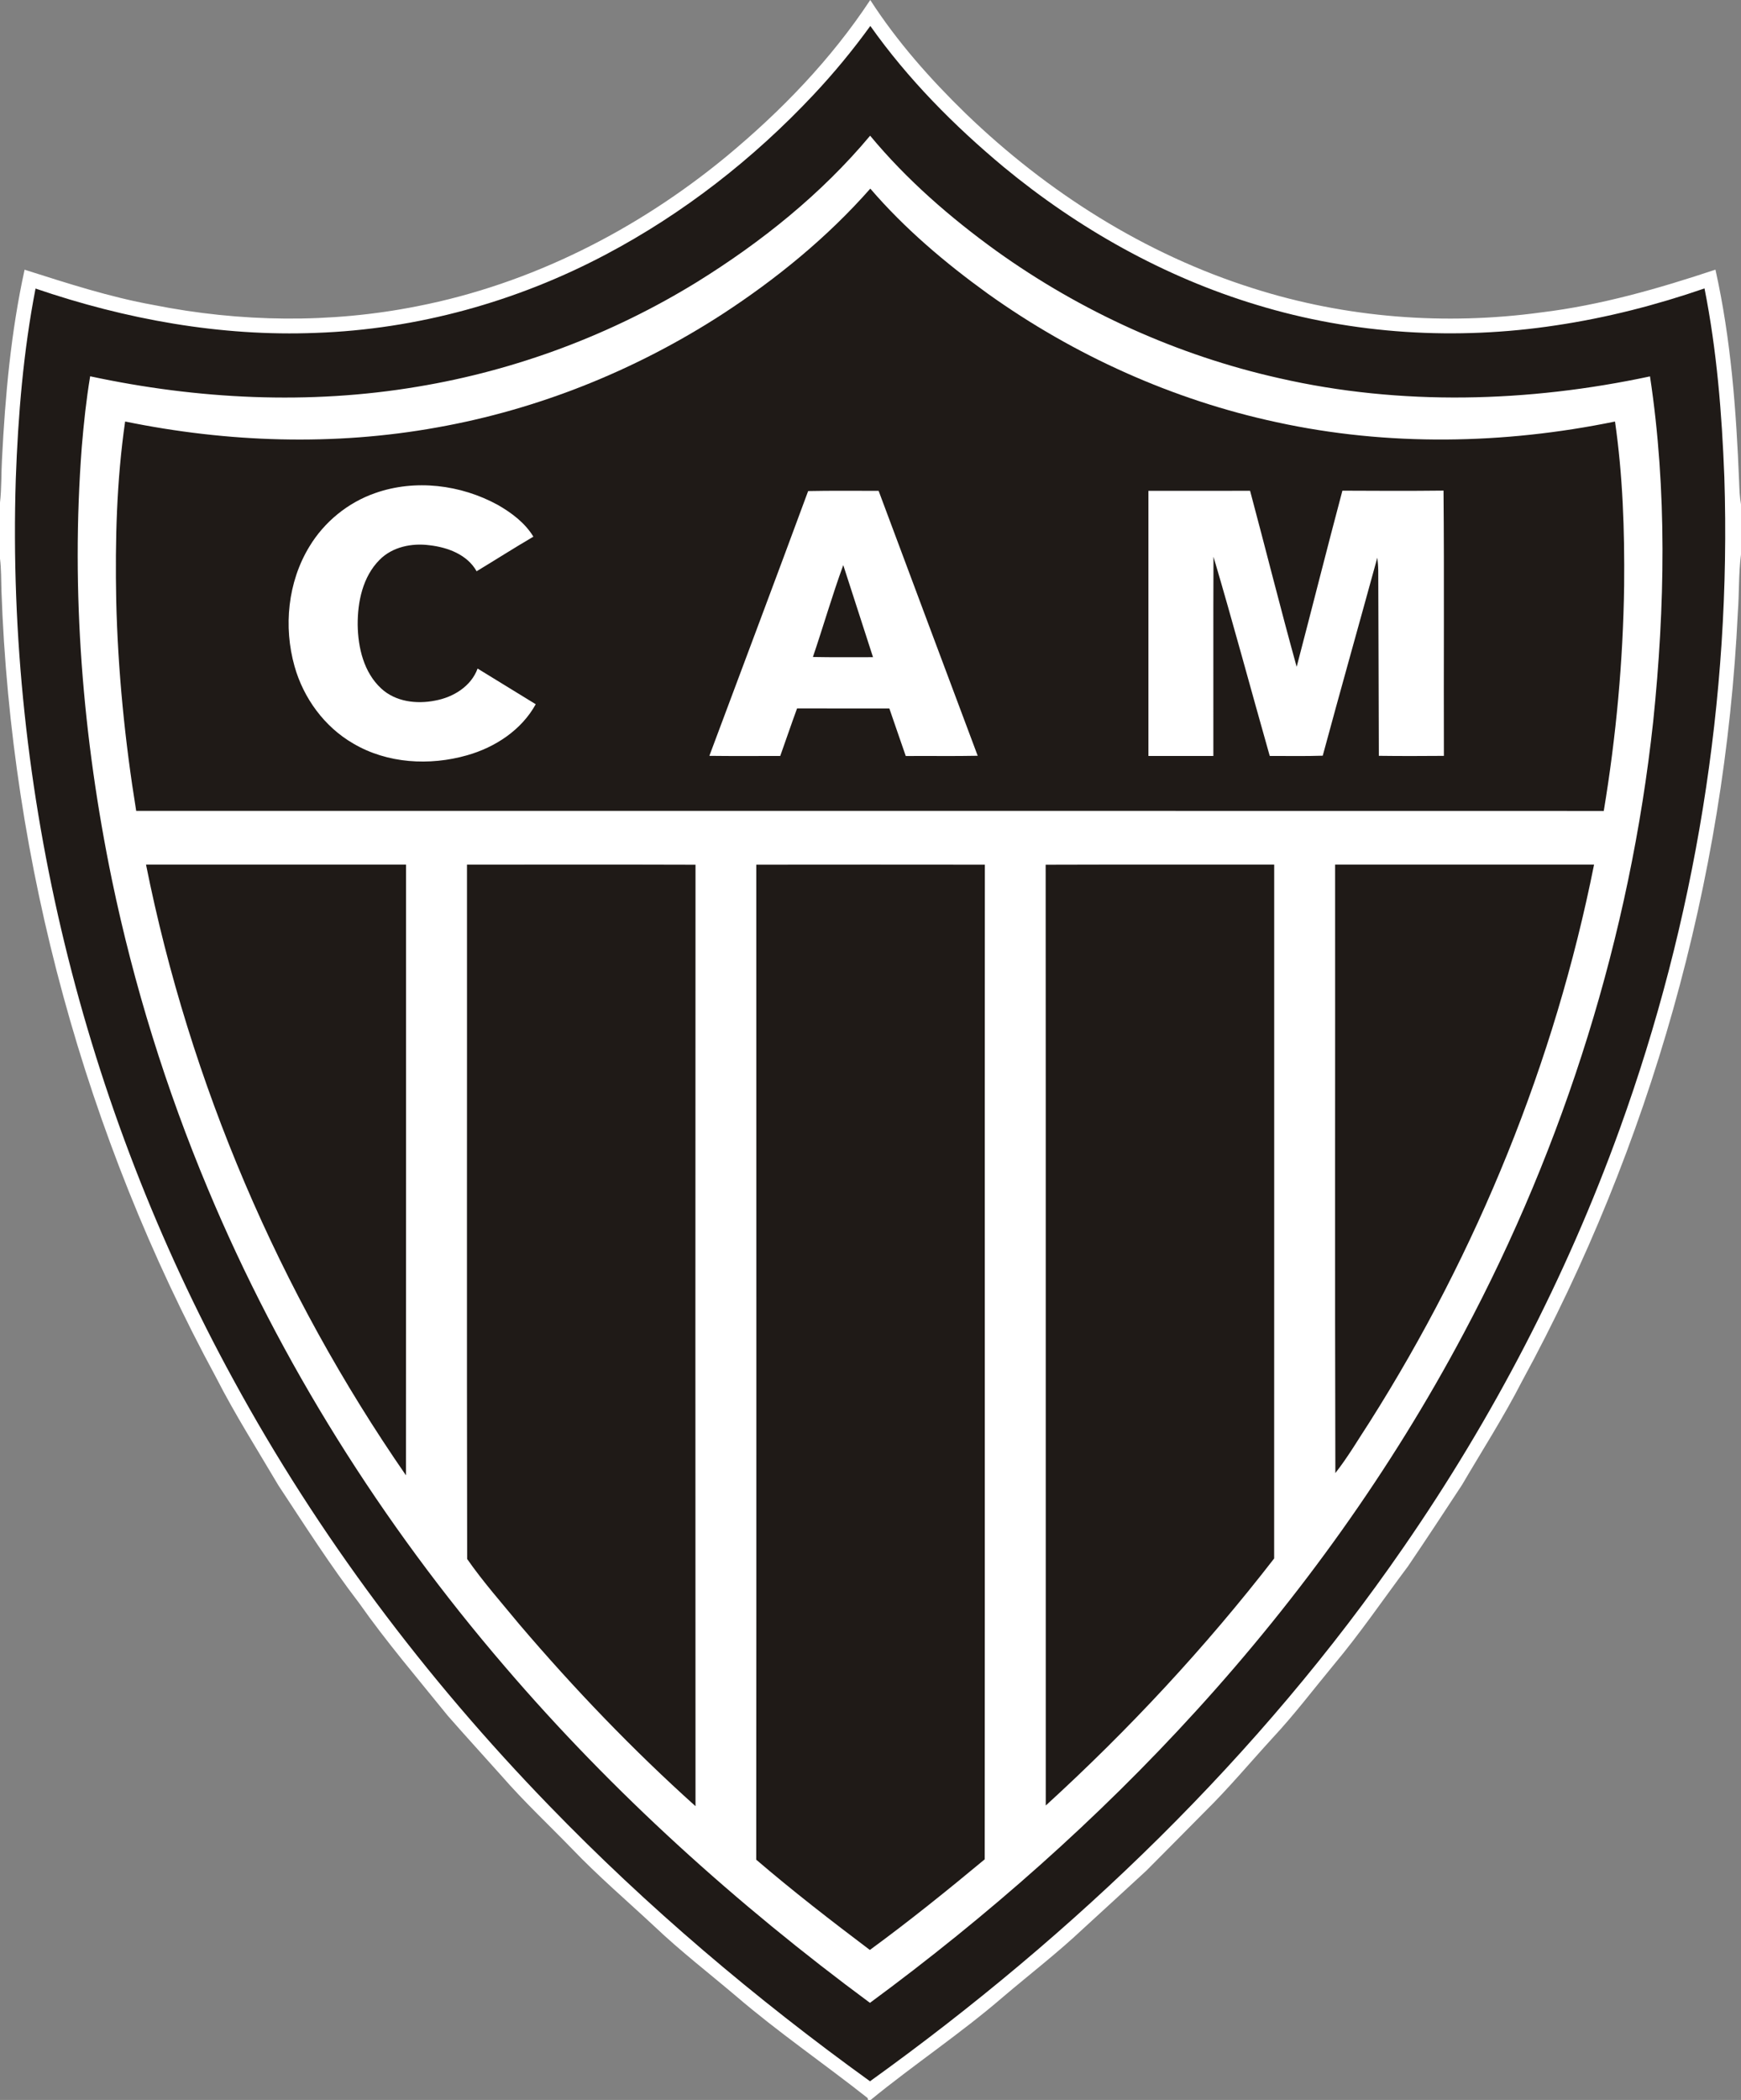 <?xml version="1.0" encoding="UTF-8"?> <svg xmlns="http://www.w3.org/2000/svg" xmlns:xlink="http://www.w3.org/1999/xlink" version="1.1" id="Layer_1" x="0px" y="0px" width="705px" height="849.93px" viewBox="0 0 705 849.93" xml:space="preserve"><rect x="0" y="0" width="705" height="849.93" fill="#808080" stroke="none"/> <g> <g id="XMLID_2_"> <g> <path fill="#FFFFFF" d="M705,204.13v20.3c-1.01,7.81-0.7,15.72-1.29,23.56c-5.19,108.56-35.46,215.77-87.45,311.18 c-7.37,14.35-16.09,27.94-24.25,41.85c-7.23,11.01-14.46,22.02-21.86,32.92c-10.01,13.35-19.4,27.18-30.14,39.97 c-8.16,9.87-15.91,20.1-24.65,29.47c-9.24,10.07-17.99,20.59-27.76,30.16c-7.81,7.86-15.57,15.78-23.42,23.61 c-8.48,7.87-17.06,15.63-25.57,23.47c-10.32,9.73-21.57,18.39-32.37,27.56c-17.18,14.83-36.15,27.41-53.69,41.75h-1.04 c-0.05-0.19-0.13-0.58-0.18-0.78c-17.64-13.93-36.25-26.65-53.33-41.3c-11-9.31-22.43-18.14-32.89-28.07 c-11.2-10.45-22.87-20.4-33.46-31.48c-9.51-9.8-19.5-19.15-28.48-29.46c-7.26-8.14-14.63-16.17-21.81-24.37 c-12.19-15.1-24.83-29.84-36-45.73c-11.71-15.27-22.03-31.51-32.63-47.56c-8.54-14.48-17.59-28.69-25.24-43.69 C34.58,459.85,4.45,349.91,0.58,238.9c-0.14-4.27-0.04-8.55-0.58-12.8v-22.69c0.67-5.78,0.47-11.62,0.8-17.41 c1.3-25.77,3.61-51.6,9.16-76.84c17.17,5.44,34.35,11.06,52.12,14.26c35.15,7.01,71.71,7.53,106.91,0.52 c46.09-9.01,89.15-30.91,125.26-60.7C316.34,44.92,336.56,24.01,352.4,0c10.87,16.87,24.27,31.96,38.63,45.93 c32.94,31.79,72.68,57.02,116.48,70.79c37.5,11.95,77.68,15.04,116.63,9.72c24.11-2.92,47.53-9.66,70.51-17.3 c6.3,28.17,8.43,57.08,9.59,85.87C704.36,198.05,704.45,201.12,705,204.13z"></path> </g> <g> </g> </g> <g> <path fill="#1F1A17" d="M329.38,38.4c8.27-8.79,15.97-18.12,23.05-27.9c15.18,21.45,33.84,40.3,54,57.09 c30.2,24.94,65.02,44.53,102.59,55.84c39.05,11.9,80.76,14.38,121.07,8.25c20.46-3.04,40.58-8.2,60.13-14.94 c5,25.1,7.04,50.7,8.03,76.24c2.91,89.66-11.9,179.73-42.39,264.05c-21.65,59.92-51.33,116.89-87.57,169.28 c-58.17,84.34-132.96,156.4-215.99,216.06c-46.39-33.46-90.25-70.55-130.04-111.68c-49.93-51.48-93.47-109.32-127.8-172.35 C33.77,447.44,2.42,320.38,6.39,193.91c0.93-25.84,3.07-51.71,8-77.12c36.43,12.46,74.99,19.49,113.57,17.94 c40.83-1.43,81.16-12.58,117.24-31.66C276.65,86.48,305.06,64.3,329.38,38.4z M352.35,54.92c-19.73,23.6-44.05,43.07-70.12,59.23 c-34.5,21.23-73.12,35.73-113.09,42.35c-43.94,7.41-89.16,5.13-132.63-4.2c-1.58,9.45-2.59,19-3.39,28.55 c-4.49,58.6,0.34,117.74,12.2,175.24c8.89,42.77,21.93,84.67,38.81,124.96c29.39,70.36,70.57,135.6,120.23,193.39 c43.7,51.04,93.91,96.29,147.92,136.19c47.66-35.09,92.27-74.45,132.13-118.24c42.15-46.23,78.92-97.47,108.3-152.74 c40.9-76.7,67.36-161.15,76.73-247.6c4.79-46.39,5.69-93.5-1.29-139.71c-49.26,10.52-100.85,11.99-150.12,0.74 c-41.16-9.21-80.32-26.98-114.59-51.54C384.73,88.02,367.12,72.73,352.35,54.92z"></path> </g> <g> <path fill="#1F1A17" d="M292.37,127.24c22.04-14.35,42.64-31.14,60.05-50.9c13.9,16.18,30.31,30.05,47.56,42.51 c34.98,24.99,74.98,43.04,117.05,52.05c44.99,9.8,91.94,8.94,136.95-0.29c3.17,21.95,3.91,44.19,3.7,66.36 c-0.42,30.56-3.24,61.09-8.25,91.25c-198.09-0.07-396.19-0.01-594.28-0.03c-4.57-28.18-7.42-56.66-8.09-85.21 c-0.47-24.16,0.15-48.43,3.61-72.38c41.47,8.5,84.57,9.95,126.31,2.4C218.01,165.72,257.41,149.86,292.37,127.24z M151.9,199.58 c-11.04,3.84-20.6,11.65-26.63,21.66c-8.73,14.34-10.52,32.38-6,48.43c3.63,12.9,12.1,24.51,23.75,31.25 c13.78,8.14,30.95,9.1,46.13,4.77c11.33-3.21,22.01-10.18,27.79-20.66c-7.84-4.83-15.69-9.64-23.54-14.44 c-2.65,7.25-9.91,11.65-17.23,12.97c-7.48,1.5-16.01,0.47-21.79-4.89c-7.05-6.49-9.41-16.5-9.54-25.75 c-0.06-9.34,2.03-19.47,8.84-26.31c5.2-5.3,13.09-6.87,20.24-5.93c7.34,0.84,15.27,3.75,19.08,10.53 c7.68-4.63,15.24-9.47,22.99-14c-3.4-5.59-8.81-9.65-14.42-12.86C186.6,196.15,168.13,193.86,151.9,199.58z M327.25,198.75 c-13.19,35.77-26.67,71.44-40,107.17c9.57,0.13,19.13,0.03,28.7,0.05c2.29-6.41,4.47-12.87,6.82-19.26 c12.45,0.06,24.9,0.01,37.36,0.02c2.24,6.41,4.39,12.85,6.65,19.26c9.71-0.08,19.42,0.1,29.13-0.1 c-13.42-35.72-26.75-71.48-40.12-107.23C346.28,198.7,336.76,198.54,327.25,198.75z M465.04,198.66c0,35.77,0,71.54,0,107.31 c8.76,0.01,17.53,0.01,26.3,0c0.04-26.88-0.07-53.76,0.05-80.64c7.92,26.77,15.15,53.76,22.78,80.63 c7.15-0.021,14.31,0.14,21.46-0.1c7.23-26.75,14.78-53.42,22.1-80.15c0.22,1.75,0.36,3.52,0.38,5.31 c0.05,24.96,0.21,49.92,0.24,74.89c8.78,0.12,17.56,0.09,26.34,0.02c-0.12-35.79,0.17-71.58-0.15-107.36 c-13.65,0.16-27.3,0.1-40.95,0.03c-6.32,23.73-12.29,47.54-18.52,71.29c-6.56-23.67-12.51-47.51-18.86-71.24 C492.49,198.66,478.76,198.65,465.04,198.66z"></path> </g> <path fill="#1F1A17" d="M329.18,265.91c4.2-12.36,7.81-24.93,12.29-37.19c3.99,12.43,8.04,24.84,12.05,37.27 C345.41,265.95,337.29,266.09,329.18,265.91z"></path> <path fill="#1F1A17" d="M59.13,349.94c35.1,0.03,70.2,0,105.29,0.01c-0.02,82.39,0.04,164.78-0.03,247.17 C113.09,523,76.85,438.37,59.13,349.94z"></path> <path fill="#1F1A17" d="M189.1,349.96c30.84,0.02,61.69-0.07,92.54,0.04c-0.06,127.01-0.06,254.02,0,381.03 c-25.42-22.82-49.13-47.54-71.29-73.54c-7.18-8.72-14.75-17.26-21.18-26.51C189,537.31,189.15,443.63,189.1,349.96z"></path> <path fill="#1F1A17" d="M306.26,349.98c30.85-0.04,61.7-0.04,92.55,0c-0.08,134.19,0.05,268.38-0.07,402.57 c-15.18,12.61-30.56,25.01-46.5,36.67c-15.63-11.79-31.14-23.78-46.01-36.53C306.33,618.45,306.27,484.21,306.26,349.98z"></path> <path fill="#1F1A17" d="M423.43,350c30.84-0.11,61.69-0.02,92.54-0.05c-0.01,93.61,0.021,187.22-0.02,280.83 c-27.83,35.95-58.91,69.34-92.48,99.98C423.43,603.84,423.51,476.92,423.43,350z"></path> <path fill="#1F1A17" d="M540.64,349.95c34.96-0.01,69.91,0.01,104.86-0.01c-15.97,79.96-47.24,156.71-90.85,225.55 c-4.56,6.95-8.77,14.17-13.91,20.71C540.51,514.12,540.71,432.03,540.64,349.95z"></path> </g> </svg> 